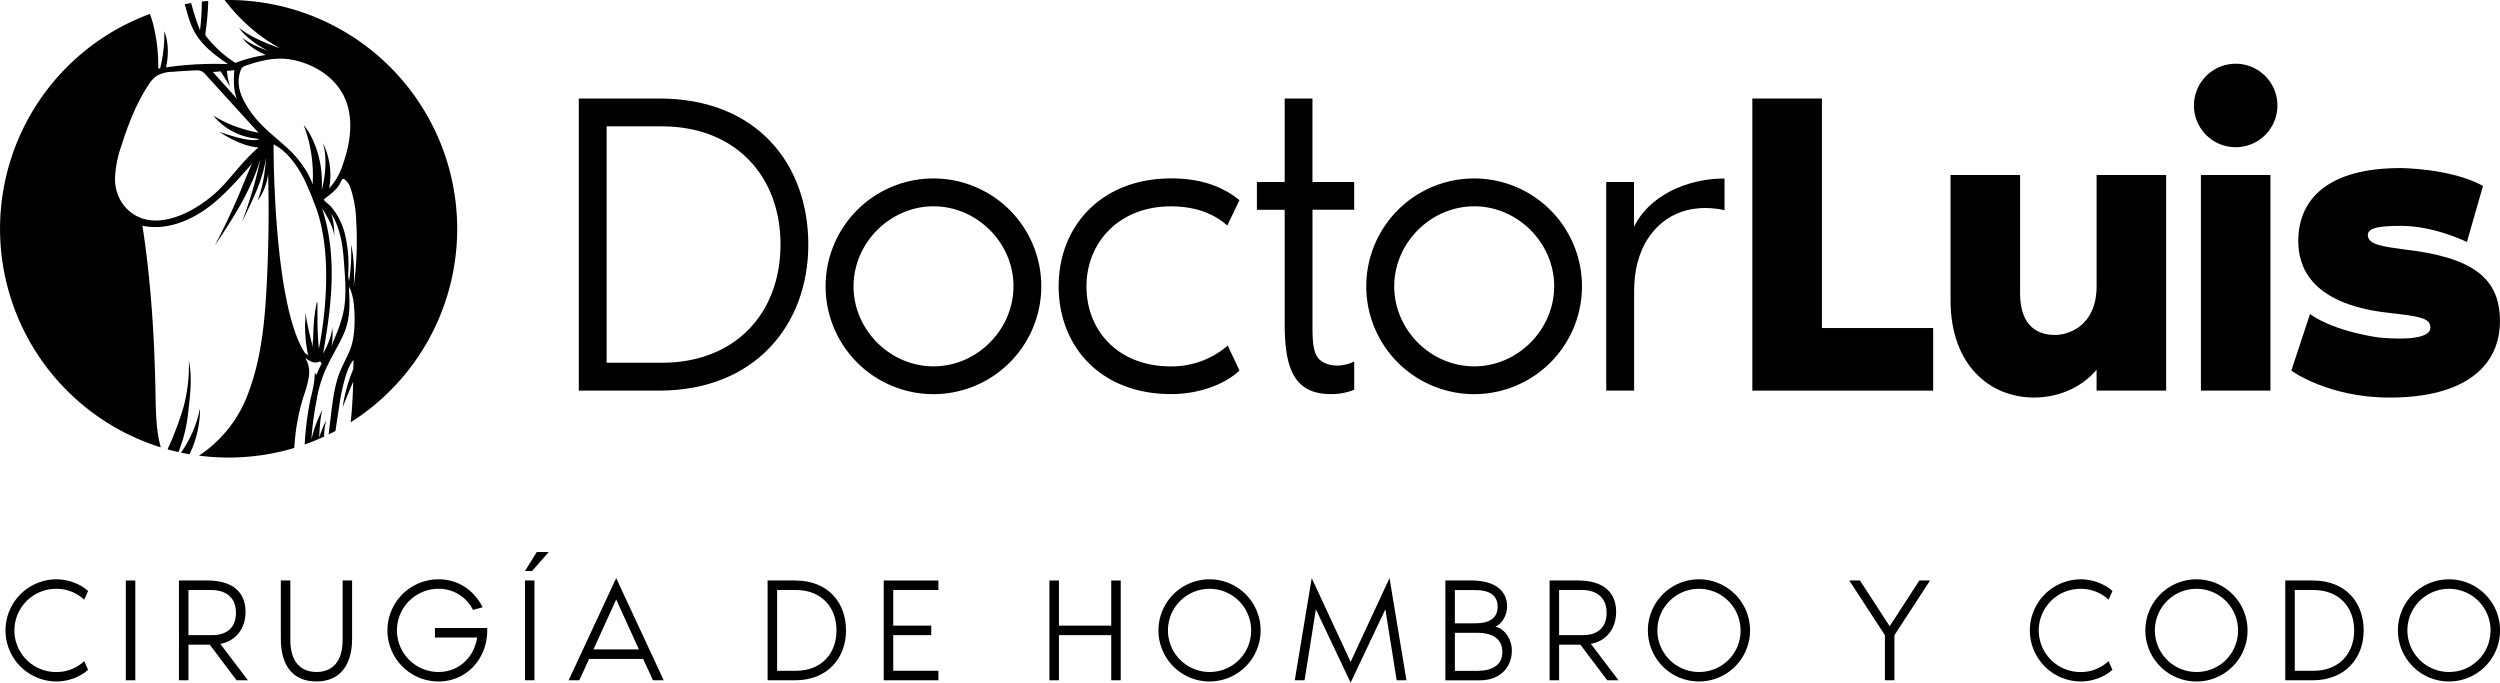 <svg xmlns="http://www.w3.org/2000/svg" viewBox="0 0 1529.96 417.78"><g id="Capa_2" data-name="Capa 2"><g id="Layer_1" data-name="Layer 1"><g id="Logo_DocLuis" data-name="Logo DocLuis"><path d="M494.67,149.67c0,49.48-33,89.38-91.24,89.38H354.22V60.29h49.21C463,60.29,494.67,100.2,494.67,149.67Zm-17,0c0-42-27.67-72.35-72.62-72.35H371.25V222H405C450,222,477.65,191.7,477.65,149.67Z"/><path d="M637.25,175.21a66,66,0,1,1-66-66A66,66,0,0,1,637.25,175.21Zm-17,0c0-26.6-22.34-48.95-48.94-48.95s-48.95,22.35-48.95,49,22.35,48.94,48.95,48.94S620.22,201.81,620.22,175.21Z"/><path d="M758.54,226.81c-10.11,9.32-26.33,14.37-41.76,14.37-43.63,0-68.9-29.53-68.9-66s25.8-66,68.9-66c16.76,0,30.59,4.26,41.76,13.3L751.09,138c-8.51-7.45-19.68-11.71-34.58-11.71-31.65,0-51.6,22.08-51.6,49,0,27.13,19.42,48.94,51.6,48.94a52.4,52.4,0,0,0,34.85-12.76Z"/><path d="M786.2,128.39h-17v-17h17V60.29h17v51.08h25.54v17H803.22v70.23c0,9,0,18.35,5.06,22.08,6.12,4.52,14.63,3.45,20.48.53v17.29a36.62,36.62,0,0,1-14.63,2.66c-24.21,0-27.93-19.42-27.93-43.89Z"/><path d="M968.14,175.21a66,66,0,1,1-66-66A66,66,0,0,1,968.14,175.21Zm-17,0c0-26.6-22.34-48.95-48.94-48.95s-48.95,22.35-48.95,49,22.34,48.94,48.95,48.94S951.12,201.81,951.12,175.21Z"/><path d="M1055.39,109.24v19.42c-5.59-1.33-16-2.66-26.6,1.06-16.49,5.85-28.73,22.61-28.73,48.15v61.18H983V111.37h17v27.4C1008.84,120.41,1031.45,109.24,1055.39,109.24Z"/><path d="M1183.07,200.75v38.3H1072.41V60.29H1115V200.75Z"/><path d="M1193.7,183.72V107.11h42.56v72.36c0,21.28,12,25.53,21.28,25.53,8.78,0,25.54-5.85,25.54-29.79v-68.1h42.56V239.05h-42.56V226.28c-9,10.64-22.87,17-38.3,17C1217.91,243.31,1193.7,223.62,1193.7,183.72Z"/><path d="M1342.66,64.55a25.54,25.54,0,1,1,25.54,25.54A25.55,25.55,0,0,1,1342.66,64.55Zm4.26,42.56h42.56V239.05h-42.56Z"/><path d="M1529.93,196.49c0,26.87-20.48,46.82-67.57,46.82-37.77,0-60.11-16.5-60.11-16.5l11.43-34.58c16,11.18,42.57,14.37,42.57,14.37,17.29,1.59,31.12.26,31.12-6.12,0-6.12-7.18-6.92-27.93-9.31-46.29-5.85-52.94-29-52.94-43.63,0-25.8,18.36-44.68,62.51-44.68,0,0,30.59,0,50.54,10.9l-9.84,34.32s-20-9.85-39.9-9.85c-11.17,0-20.75.54-20.75,5.59,0,6.39,11.18,7.18,21.81,8.78C1513.7,157.39,1529.93,170.42,1529.93,196.49Z"/><path d="M51.54,404.6l2.36,5.27c-5,4.64-12.63,7.18-19.27,7.18a31.26,31.26,0,1,1,0-62.52c6.64,0,14.27,2.54,19.27,7.18L51.54,367a24.7,24.7,0,0,0-17.27-6.64,25.45,25.45,0,1,0,0,50.9A24.58,24.58,0,0,0,51.54,404.6Z"/><path d="M77,416.32V355.25H82.8v61.07Z"/><path d="M144.78,416.32l-16.45-21.81h-13v21.81h-5.81V355.25H127c15.91,0,23.27,7.64,23.27,19.18,0,9.9-5.54,17.72-15.45,19.63l16.9,22.26ZM115.33,388.7h14.54c7.91,0,14.54-3.73,14.54-13.73s-7.09-13.9-15-13.9H115.33Z"/><path d="M215.48,355.25v35.63c0,16.81-8,26.17-21.81,26.17-14.18,0-21.81-9.36-21.81-26.17V355.25h5.82v36.36c0,13.08,6.08,19.63,16,19.63s16-6.55,16-19.63V355.25Z"/><path d="M298.18,385.79c0,17.27-12.54,31.26-29.81,31.26a31.26,31.26,0,1,1,0-62.52c12.36,0,21.82,6.9,27,17.08l-5.91,1.64a23.25,23.25,0,0,0-21.09-12.91,25.45,25.45,0,0,0,0,50.9c12.55,0,21.82-9.09,23.63-21.09H266.19v-5.82h32Z"/><path d="M328.54,337.8h7.27l-10.18,11.64h-4.36Zm-7.27,78.52V355.25h5.81v61.07Z"/><path d="M393.61,403.24H360.53l-6,13.08H348l29.09-62.52,29.08,62.52h-6.54ZM391,397.42l-13.9-30.54-13.91,30.54Z"/><path d="M517.75,385.79c0,16.9-11.27,30.53-31.17,30.53H469.76V355.25h16.82C506.93,355.25,517.75,368.88,517.75,385.79Zm-5.82,0c0-14.36-9.45-24.72-24.81-24.72H475.58v49.44h11.54C502.48,410.51,511.93,400.15,511.93,385.79Z"/><path d="M546.65,361.07v21.81h23.26v5.82H546.65v21.81h27.63v5.81H540.83V355.25h33.45v5.82Z"/><path d="M685.87,355.25v61.07h-5.81V388.7h-32v27.62h-5.82V355.25h5.82v27.63h32V355.25Z"/><path d="M771.48,385.79a31.26,31.26,0,1,1-31.26-31.26A31.25,31.25,0,0,1,771.48,385.79Zm-5.81,0a25.45,25.45,0,1,0-25.45,25.45A25.29,25.29,0,0,0,765.67,385.79Z"/><path d="M805.29,372.88l-6.91,43.44h-6l10.37-62.52,23.81,51.26,23.81-51.26,10.36,62.52h-6l-6.91-43.44-21.26,44.9Z"/><path d="M925.25,398c0,10.54-7.36,18.35-19.63,18.35H884.54V355.25h16.08c13.18,0,21.72,5.46,21.72,16,0,5.36-3.27,10.72-7.27,12.27C921.34,384.79,925.25,391.88,925.25,398Zm-34.9-16.54h12.36c8.82,0,13.82-3.18,13.82-10.18s-5-10.18-13.82-10.18H890.35ZM919.43,399c0-8-6-11.73-15.26-11.73H890.35v23.27h13.82C913.44,410.51,919.43,406.87,919.43,399Z"/><path d="M983.6,416.32l-16.45-21.81h-13v21.81h-5.82V355.25h17.45c15.91,0,23.27,7.64,23.27,19.18,0,9.9-5.54,17.72-15.45,19.63l16.9,22.26ZM954.15,388.7h14.54c7.91,0,14.54-3.73,14.54-13.73s-7.09-13.9-15-13.9H954.15Z"/><path d="M1071,385.79a31.26,31.26,0,1,1-31.26-31.26A31.25,31.25,0,0,1,1071,385.79Zm-5.81,0a25.45,25.45,0,1,0-25.45,25.45A25.29,25.29,0,0,0,1065.21,385.79Z"/><path d="M1181.17,355.25l-21.81,33.45v27.62h-5.82V388.7l-21.81-33.45h6.54l18.18,28,18.17-28Z"/><path d="M1290.4,404.6l2.37,5.27c-5,4.64-12.64,7.18-19.27,7.18a31.26,31.26,0,1,1,0-62.52c6.63,0,14.27,2.54,19.27,7.18L1290.4,367a24.67,24.67,0,0,0-17.26-6.64,25.45,25.45,0,0,0,0,50.9A24.56,24.56,0,0,0,1290.4,404.6Z"/><path d="M1375.47,385.79a31.27,31.27,0,1,1-31.26-31.26A31.26,31.26,0,0,1,1375.47,385.79Zm-5.82,0a25.45,25.45,0,1,0-25.44,25.45A25.29,25.29,0,0,0,1369.65,385.79Z"/><path d="M1446.54,385.79c0,16.9-11.27,30.53-31.18,30.53h-16.81V355.25h16.81C1435.72,355.25,1446.54,368.88,1446.54,385.79Zm-5.82,0c0-14.36-9.45-24.72-24.81-24.72h-11.54v49.44h11.54C1431.27,410.51,1440.72,400.15,1440.72,385.79Z"/><path d="M1530,385.79a31.26,31.26,0,1,1-31.26-31.26A31.25,31.25,0,0,1,1530,385.79Zm-5.81,0a25.45,25.45,0,1,0-25.45,25.45A25.29,25.29,0,0,0,1524.15,385.79Z"/><g id="Capa_2-2" data-name="Capa 2"><g id="Capa_1-2" data-name="Capa 1-2"><path d="M102.15,274.89l-3.59-1.06C99.75,274.19,100.94,274.55,102.15,274.89Z"/><path d="M121.57,278.84l-5.06-.75C118.19,278.37,119.87,278.55,121.57,278.84Z"/><path d="M200.75,266.11l-1.2.56Z"/><path d="M102.54,275c2.19.6,4.4,1.16,6.65,1.66a88.79,88.79,0,0,0,6-24.49c1.2-10.6,2.56-20.95.39-31.72a98.61,98.61,0,0,1-3.17,28.31A196.68,196.68,0,0,1,102.54,275Z"/><path d="M116,278a64.32,64.32,0,0,0,6.42-28.2A71.52,71.52,0,0,1,110.78,277C112.5,277.37,114.24,277.69,116,278Z"/><path d="M139.86,0h-2.43a121.5,121.5,0,0,0,9.72,11.17,109.94,109.94,0,0,0,12.66,11,100.57,100.57,0,0,0,11.49,7.32c-7.57-2.62-18.51-7-25.08-12.6,0,0,4.45,7.45,17.77,14.17-5-1.77-11.64-4.54-15.75-8,0,0,3.53,5.89,14.42,10.6a81.73,81.73,0,0,0-18.58,4.84,71.88,71.88,0,0,1-17.65-15.94,3.42,3.42,0,0,1-.67-1.13,3.72,3.72,0,0,1,0-1.41A165.41,165.41,0,0,0,127.44.56c-1.31.11-2.62.25-3.92.41a154.38,154.38,0,0,1-1.12,17.58A147.09,147.09,0,0,1,117,1.89c-1.3.21-2.61.44-3.91.7,1.59,5.71,3,11.52,5.81,16.65,4.64,8.54,12.65,14.63,20.71,20a208.91,208.91,0,0,0-38,2c3-13.76-1.09-22.1-1.09-22.1A81.62,81.62,0,0,1,98,41.77L96.86,42a106.68,106.68,0,0,0-3.33-28c-.51-1.88-1.18-3.68-1.8-5.47a140.12,140.12,0,0,0,6.68,265.25c-2.89-10.25-3-21.47-3.23-32.26-.6-34.56-2.75-69.15-8-103.32h.26c15.31,3.19,31.16-3.88,43.28-13.87,8.66-7.15,16-15.74,23.5-24.15-2.3,5-4.32,10.09-6.41,15.14q-7.38,17.91-16.35,34.91c11.18-16.65,22.33-33.85,28-53.18A260,260,0,0,1,148,136c6.54-13.62,12.76-25.13,14.92-40.12-.92,10.86-1.92,17.4-5.25,27a34.66,34.66,0,0,0,6.42-16.66q.93,35.24-1,70.45c-1.16,21.19-3.34,42.73-10.72,62.72a77.8,77.8,0,0,1-30.6,39.45,140.74,140.74,0,0,0,58.35-4.7,20.42,20.42,0,0,1,.16-2.58,127.47,127.47,0,0,1,5.56-29.16A68.39,68.39,0,0,0,189,230.64,16.94,16.94,0,0,0,186.77,219a16.73,16.73,0,0,0,4.36,2.5A5.62,5.62,0,0,0,196,221c.12.82.43.71.89,1.38a73.85,73.85,0,0,0-3.27,7.12c-.34-.76-.71-.64-1.05-1.4.15,5.89-1.52,11.64-2.82,17.4a182.58,182.58,0,0,0-3.15,24.22c0,.76-.11,1.51-.15,2.29q6.06-2.15,11.85-4.8a48.44,48.44,0,0,1,1.3-10A84.69,84.69,0,0,0,195.26,268c.44-5.93.67-12.83,2.11-17.32a76.57,76.57,0,0,0-6.8,18.29,186.9,186.9,0,0,1,3.38-25v-.35a81.76,81.76,0,0,1,4.87-16.47c4.11-9.31,8.27-15.23,11.77-23.36s3.61-16.95,3-25.66c0,0,.09-2.68.09-2.72A33.34,33.34,0,0,1,216.6,187c.71,7.11.66,16.65-1.22,23.51-1.51,5.76-4.82,10.88-7.1,16.41-3.4,8.28-4.54,17.32-5.64,26.22l-1.52,12.74q2.07-1,4.09-2.07l.15-.51q1-7,2.15-14a119.3,119.3,0,0,1,4.12-19.43c.68-2.12,2.45-7.17,4.72-9.59l-.12,5.54a96.69,96.69,0,0,0-6.54,23.37s3.88-9.55,6.45-15.59q-.25,12.44-1.51,24.83A140.07,140.07,0,0,0,139.86,0Zm-4.77,43.66c0,.14.13.3.39.73l1.06,1.69,4.35,7a38.84,38.84,0,0,1-2-9.72l4.54-.38s-1.37,11.63,1.68,17.6l-14.8-16.49Zm-.82,37s12.57,8.94,23.92,9.56c-8.6,7.32-14.56,15.74-22.33,24-13.59,14.43-43.51,31.84-60.16,11.4A26.74,26.74,0,0,1,70.43,108a69.07,69.07,0,0,1,3.75-18.49c4.12-13,9.09-25.89,16.52-37.29a19.14,19.14,0,0,1,5.36-5.9,20.54,20.54,0,0,1,9.49-2.38c4.71-.38,9.41-.66,14.13-.85a7.75,7.75,0,0,1,3.63.46l.26.14a8.62,8.62,0,0,1,2.09,1.77L158.27,81.3c-10-2.12-19.06-5-27.63-10.6,0,0,8.87,13,28,14.26C158.63,84.9,156.37,88.53,134.27,80.67Zm17.62-14.48c-4.63-7.21-7.57-14.54-4.75-22.71a5.17,5.17,0,0,1,1.32-2.3,3.26,3.26,0,0,1,.6-.43,9.25,9.25,0,0,1,1.42-.59c12-4.07,21.76-6,33.87-2.19s22.84,11.88,27.4,23.83c5,13.21,2.15,28.19-2.84,41.4a37.61,37.61,0,0,1-7.5,12.11,43.91,43.91,0,0,0-3.8-27.75c3.88,12.78-.71,28.77-.71,28.77,1.51-25.89-11.05-39.8-11.05-39.8a86.71,86.71,0,0,1,5.48,36.19,48.23,48.23,0,0,0-3.76-7.88,67.6,67.6,0,0,0-9.46-12.11C168.27,83.26,159.34,77.78,151.89,66.19Zm43.24,147.39c-.49-5.59-.76-11.19-.85-16.81V186.43a10.7,10.7,0,0,0-.2-1.87,15.5,15.5,0,0,0-.69,2.92c-.32,1.65-.59,3.31-.8,5-.44,3.35-.67,6.71-.82,10.08,0,1.68-.12,3.38-.17,5.07a19.77,19.77,0,0,0-.09,4.86A212.11,212.11,0,0,1,186.8,191a47.07,47.07,0,0,1-.1,7.32c0,2.44,0,4.89.21,7.33a69.06,69.06,0,0,0,.86,7.45c.09.48.17,1,.26,1.51a13.08,13.08,0,0,0,.77,2.82,16.08,16.08,0,0,1-2.18-1.39c-19.68-30-19.2-127.7-19.2-127.7,14.2,7.19,21.44,27.49,21.44,27.49a61.88,61.88,0,0,1,3,7.36C205.09,154.1,198,199.06,195.13,213.58ZM211.05,185c-.78,8.58-3.78,16.26-7.13,24.11-.31.74-.69,1.79-1.13,3a35.93,35.93,0,0,0,.51-11.7c-.12,4.46-3.13,11.9-5.58,15.94,5.24-29.69,8.91-59.74-.64-88.93,2.18,3.36,7.31,11.83,7.47,17.23a43.09,43.09,0,0,0-1.78-13.82c5.23,8.34,6.94,18.65,7.66,28.58.61,8.27,1.41,17.06.62,25.57Zm5.44-10c.83-16.78-1.65-25.36-1.65-25.36a113.14,113.14,0,0,1-1.2,22.37,16,16,0,0,1-.48-5.55,80.37,80.37,0,0,0-2.33-24.23,43.7,43.7,0,0,0-4.77-11,36.44,36.44,0,0,0-3.71-5c-1.18-1.33-3.44-2.68-4.22-4.15,4.36-3.51,8.58-6.16,10.85-11.62a1.67,1.67,0,0,1,.58-.85,1.51,1.51,0,0,1,1.51.3,11.51,11.51,0,0,1,3.59,5.6,70.56,70.56,0,0,1,3.34,20A202.24,202.24,0,0,1,216.49,175Z"/></g></g></g></g></g></svg>